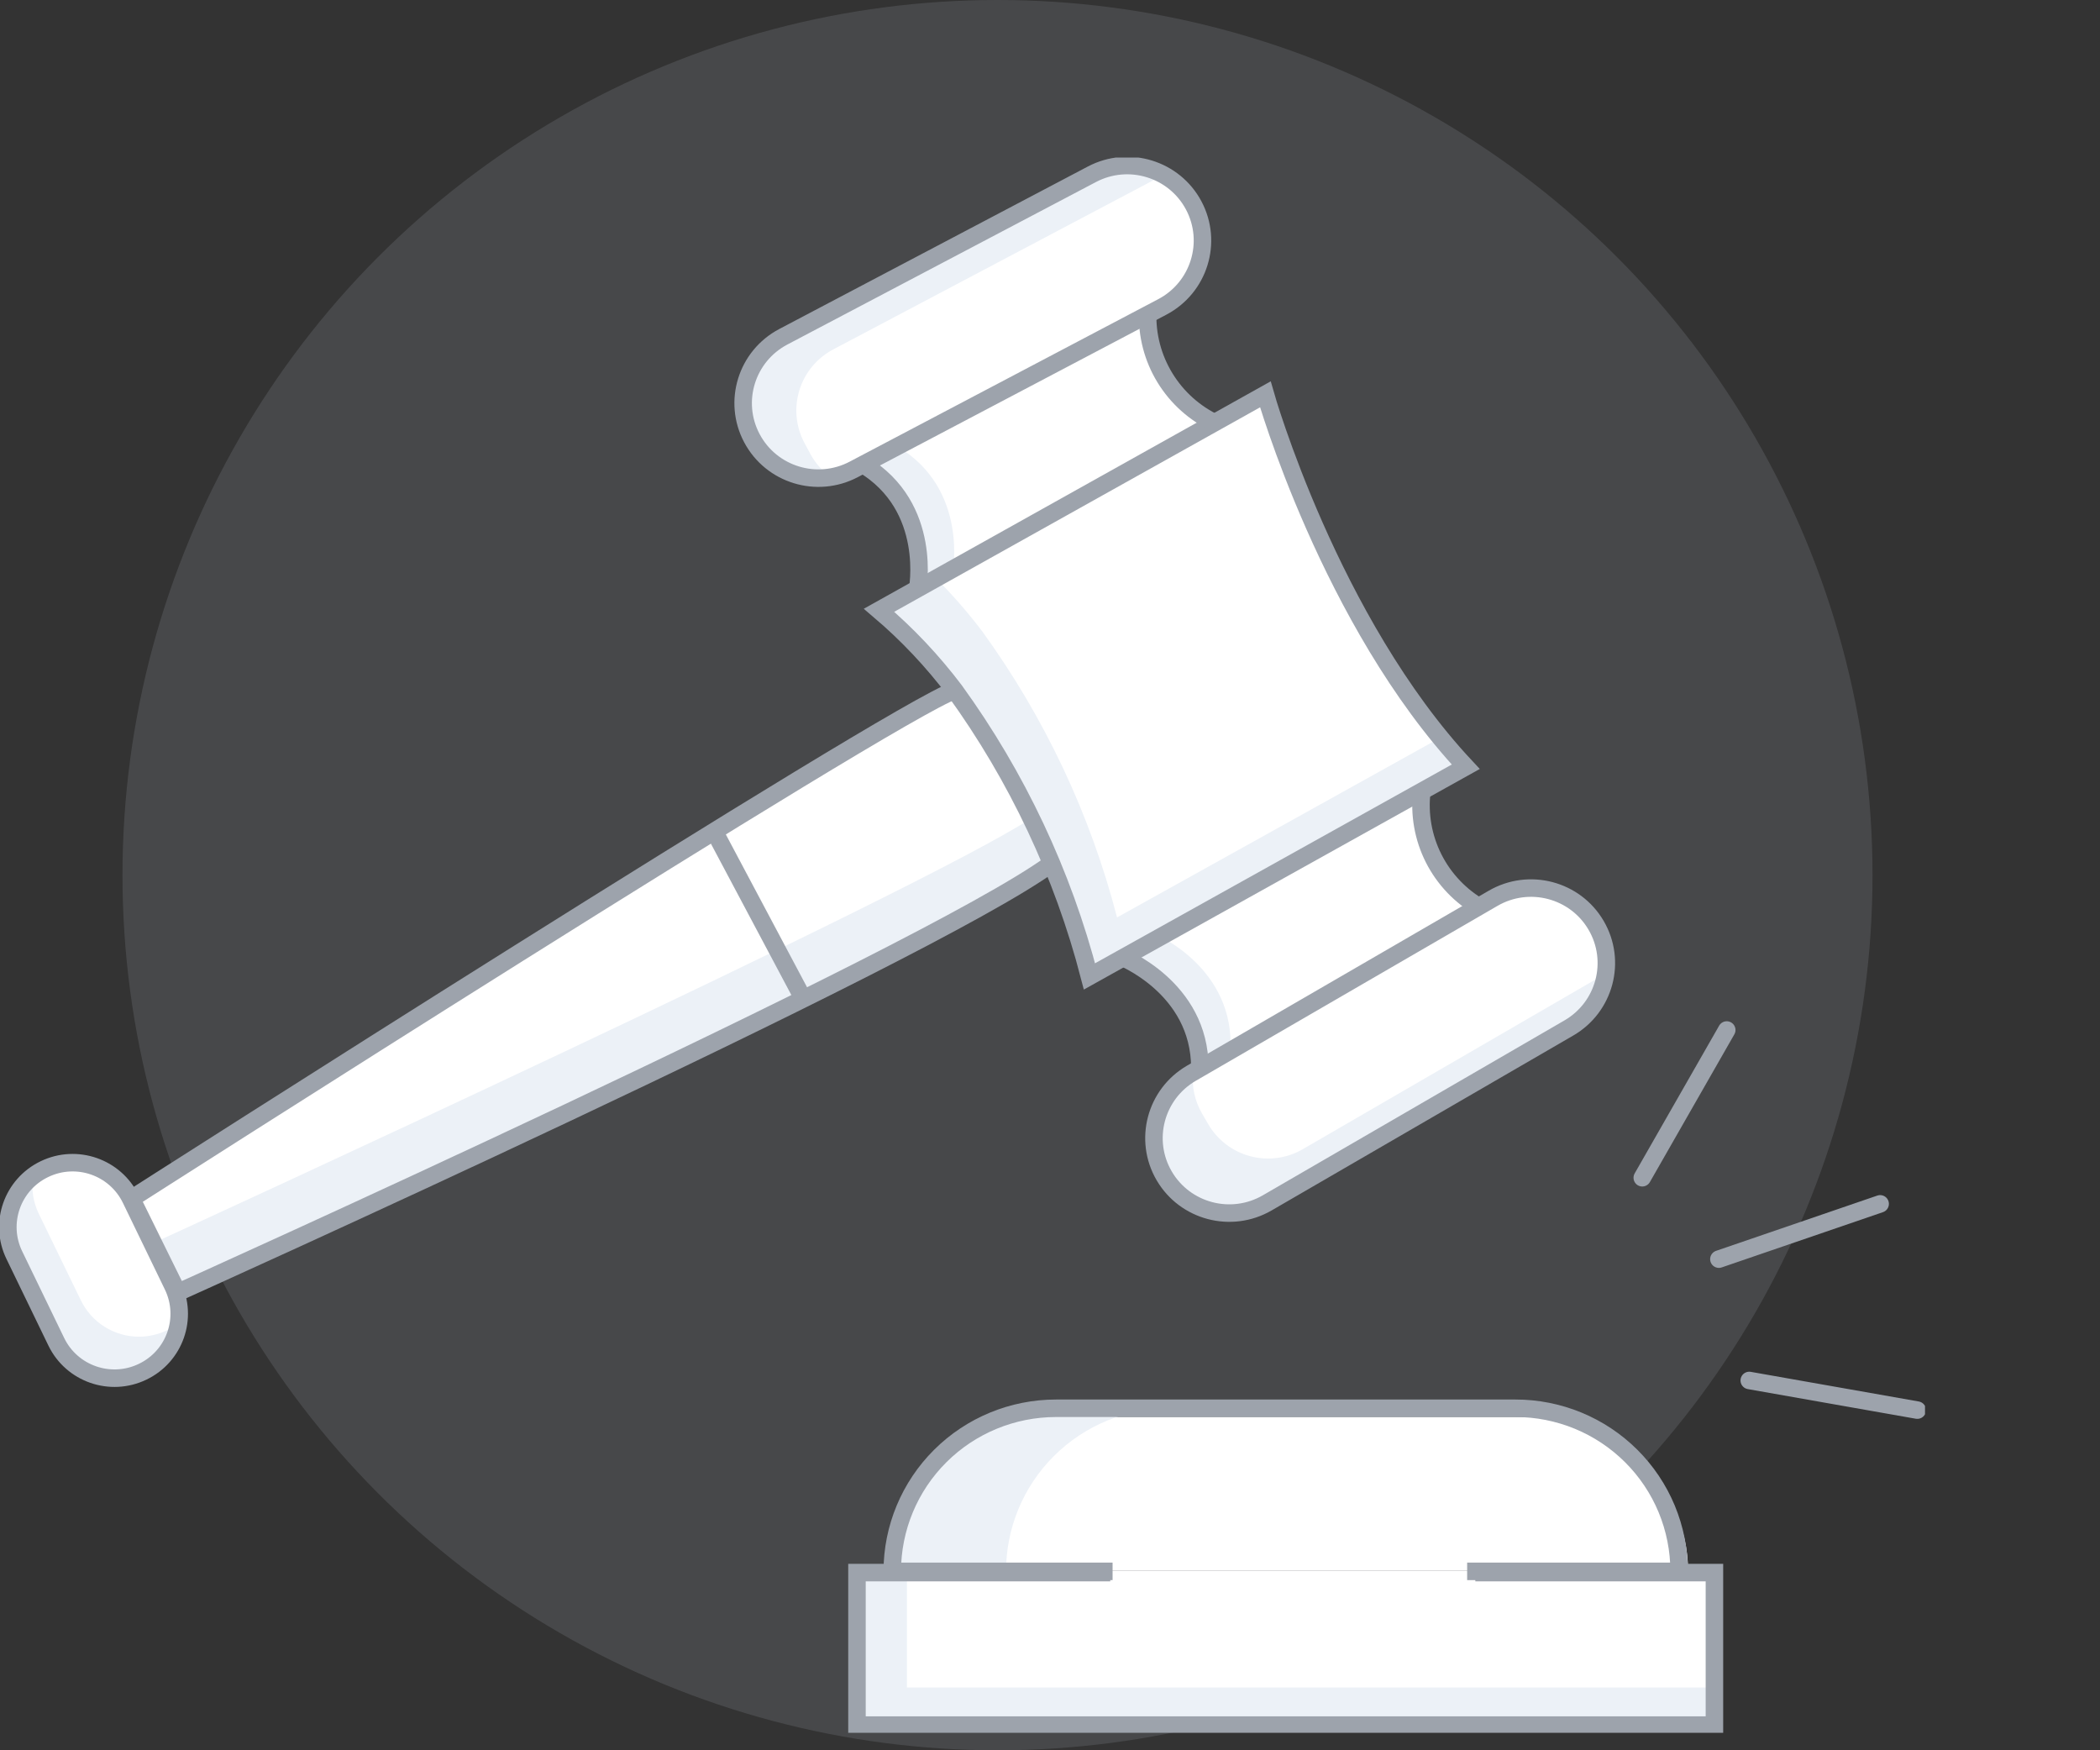 <svg width="120" height="100" fill="none" xmlns="http://www.w3.org/2000/svg" id="compare-third">
  <rect width="100%" height="100%" fill="#333333" stroke="none"/>
  <circle cx="57" cy="50" r="50" fill="#BDC7CE" fill-opacity="0.15"/>
  <g clip-path="url(#clip0_491_20131)">
    <path
      d="M60.093 49.44C60.944 51.477 61.647 53.572 62.196 55.708L64.118 54.643C64.893 54.988 68.485 56.804 68.473 60.87L69.031 60.554L67.668 61.34C67.223 61.596 66.834 61.937 66.523 62.342C66.211 62.747 65.983 63.21 65.852 63.702C65.721 64.195 65.689 64.708 65.759 65.213C65.828 65.718 65.997 66.204 66.256 66.645L66.605 67.24C66.863 67.681 67.207 68.067 67.616 68.377C68.025 68.686 68.492 68.913 68.99 69.043C69.487 69.174 70.006 69.206 70.516 69.137C71.026 69.069 71.518 68.902 71.963 68.645L89.67 58.429C90.115 58.173 90.504 57.833 90.816 57.427C91.127 57.022 91.355 56.56 91.486 56.067C91.617 55.574 91.649 55.061 91.58 54.556C91.51 54.051 91.341 53.565 91.082 53.125L90.734 52.529C90.475 52.088 90.131 51.702 89.722 51.392C89.313 51.083 88.846 50.856 88.348 50.726C87.851 50.596 87.332 50.564 86.822 50.632C86.312 50.7 85.82 50.868 85.376 51.124L84.258 51.767C83.147 51.11 82.251 50.148 81.679 48.998C81.107 47.848 80.882 46.558 81.033 45.284L83.555 43.885C75.813 35.688 72.143 22.894 72.143 22.894L69.266 24.495C68.111 23.942 67.14 23.072 66.469 21.988C65.799 20.904 65.456 19.653 65.481 18.381L66.623 17.786C67.541 17.305 68.229 16.483 68.535 15.499C68.842 14.515 68.742 13.452 68.257 12.541L67.926 11.946C67.441 11.036 66.611 10.354 65.618 10.05C64.626 9.747 63.553 9.846 62.634 10.327L44.518 19.816C43.601 20.298 42.914 21.121 42.609 22.105C42.303 23.088 42.405 24.151 42.89 25.061L43.221 25.656C43.461 26.107 43.788 26.506 44.184 26.832C44.58 27.157 45.037 27.401 45.529 27.551C46.02 27.701 46.537 27.753 47.049 27.705C47.561 27.657 48.058 27.509 48.512 27.27L50.314 26.329L49.347 26.847C53.011 29.032 52.561 33.128 52.453 33.848L50.254 35.069C51.831 36.395 53.256 37.891 54.501 39.528C48.801 42.266 12.454 65.329 7.853 68.246C7.43 67.378 6.676 66.711 5.758 66.394C4.839 66.076 3.831 66.133 2.955 66.552C2.078 66.972 1.406 67.719 1.086 68.629C0.765 69.539 0.823 70.539 1.246 71.407L3.648 76.289C4.055 77.109 4.759 77.748 5.62 78.076C6.481 78.404 7.435 78.399 8.292 78.061C9.149 77.723 9.846 77.076 10.243 76.251C10.641 75.426 10.71 74.483 10.436 73.61C14.581 71.746 52.135 54.798 60.093 49.44Z"
      fill="white"/>
    <path d="M84.275 89.725H63.641H49.331V98.5H97.782V89.725H84.275Z" fill="white"/>
    <path
      d="M60.188 80.951C58.936 80.951 57.696 81.178 56.539 81.619C55.382 82.06 54.331 82.706 53.446 83.521C52.56 84.336 51.858 85.303 51.379 86.368C50.9 87.432 50.653 88.573 50.653 89.725H96.46C96.46 87.399 95.457 85.168 93.67 83.523C91.883 81.877 89.459 80.952 86.931 80.951H60.188Z"
      fill="white"/>
    <path d="M51.824 96.412V89.848H48.97V98.561H97.967V96.412H51.824Z" fill="#ECF1F7"/>
    <path
      d="M66.844 80.46H60.272C59.043 80.458 57.826 80.699 56.691 81.166C55.555 81.634 54.523 82.321 53.654 83.186C52.785 84.052 52.096 85.079 51.627 86.211C51.157 87.342 50.916 88.554 50.917 89.778H57.489C57.487 88.554 57.729 87.342 58.198 86.211C58.668 85.079 59.357 84.052 60.226 83.186C61.095 82.321 62.127 81.634 63.262 81.166C64.398 80.699 65.615 80.458 66.844 80.46Z"
      fill="#ECF1F7"/>
    <path
      d="M54.432 32.744C54.432 32.744 55.374 27.962 51.313 25.531L49.313 26.54C53.366 28.971 52.423 33.753 52.423 33.753L54.432 32.744Z"
      fill="#ECF1F7"/>
    <path
      d="M66.087 53.408C66.087 53.408 70.588 55.329 70.306 60.05L68.342 61.12C68.624 56.409 64.122 54.487 64.122 54.487L66.087 53.408Z"
      fill="#ECF1F7"/>
    <path
      d="M10.219 75.581C10.127 76.373 9.779 77.113 9.227 77.691C8.676 78.269 7.951 78.652 7.162 78.784C6.373 78.915 5.562 78.788 4.852 78.421C4.142 78.054 3.57 77.466 3.224 76.748L0.819 71.799C0.453 71.043 0.357 70.184 0.55 69.367C0.742 68.549 1.211 67.822 1.876 67.306C1.792 68 1.908 68.703 2.211 69.334L4.616 74.282C4.917 74.908 5.389 75.436 5.978 75.805C6.568 76.175 7.25 76.371 7.946 76.371C8.501 76.368 9.049 76.242 9.549 76.002C9.788 75.887 10.012 75.746 10.219 75.581Z"
      fill="#ECF1F7"/>
    <path
      d="M60.255 49.24C55.85 52.75 9.928 73.808 9.928 73.808L8.571 71.106C10.668 70.15 52.573 50.925 58.977 46.722L60.255 49.24Z"
      fill="#ECF1F7"/>
    <path
      d="M66.756 9.983C66.449 10.055 66.153 10.168 65.875 10.316L47.605 19.968C46.681 20.458 45.989 21.293 45.681 22.289C45.372 23.285 45.471 24.362 45.957 25.285L46.292 25.908C46.589 26.47 47.018 26.952 47.543 27.312C46.685 27.53 45.779 27.454 44.97 27.096C44.161 26.737 43.498 26.118 43.085 25.338L42.751 24.715C42.507 24.259 42.356 23.759 42.306 23.244C42.257 22.729 42.31 22.209 42.464 21.715C42.617 21.221 42.867 20.762 43.198 20.364C43.53 19.966 43.938 19.638 44.398 19.398L62.659 9.746C63.298 9.406 64.018 9.249 64.741 9.291C65.464 9.333 66.161 9.572 66.756 9.983Z"
      fill="#ECF1F7"/>
    <path
      d="M83.793 43.808L62.255 55.786C60.731 49.913 58.12 44.375 54.555 39.456C53.291 37.77 51.84 36.23 50.23 34.867L53.489 33.042C54.438 33.993 55.321 35.008 56.132 36.078C59.697 40.999 62.309 46.54 63.831 52.416L82.331 42.133C82.797 42.712 83.282 43.264 83.793 43.808Z"
      fill="#ECF1F7"/>
    <path
      d="M91.915 55.531C91.849 56.148 91.638 56.741 91.3 57.262C90.962 57.783 90.505 58.218 89.968 58.532L72.112 68.877C71.664 69.139 71.17 69.31 70.656 69.381C70.142 69.451 69.619 69.42 69.117 69.289C68.615 69.158 68.144 68.929 67.732 68.616C67.319 68.303 66.972 67.911 66.712 67.464L66.351 66.85C65.825 65.948 65.681 64.875 65.948 63.867C66.216 62.859 66.874 61.997 67.778 61.471L68.174 61.243C68.09 62.074 68.272 62.909 68.694 63.63L69.046 64.235C69.307 64.682 69.653 65.073 70.066 65.387C70.478 65.7 70.949 65.929 71.45 66.061C71.952 66.193 72.475 66.226 72.989 66.156C73.503 66.087 73.998 65.917 74.446 65.657L91.915 55.531Z"
      fill="#ECF1F7"/>
    <path
      d="M50.23 34.867L72.306 22.53C72.306 22.53 75.988 35.499 83.758 43.808L62.255 55.786C60.73 49.91 58.119 44.369 54.555 39.447C53.286 37.767 51.836 36.231 50.23 34.867V34.867Z"
      stroke="#9DA3AC" stroke-miterlimit="10"/>
    <path
      d="M62.394 9.957L44.762 19.24C42.659 20.348 41.854 22.942 42.965 25.035C44.075 27.128 46.681 27.927 48.784 26.819L66.416 17.536C68.52 16.429 69.324 13.834 68.214 11.741C67.103 9.648 64.498 8.85 62.394 9.957Z"
      stroke="#9DA3AC" stroke-miterlimit="10"/>
    <path
      d="M9.874 73.462L7.473 68.507C6.587 66.679 4.381 65.912 2.545 66.794L2.537 66.798C0.701 67.68 -0.069 69.878 0.817 71.707L3.217 76.662C4.103 78.49 6.31 79.257 8.146 78.375L8.154 78.371C9.99 77.489 10.76 75.291 9.874 73.462Z"
      stroke="#9DA3AC" stroke-miterlimit="10"/>
    <path d="M52.423 33.753C52.423 33.753 53.366 28.971 49.313 26.54" stroke="#9DA3AC"
          stroke-miterlimit="10"/>
    <path
      d="M69.478 24.189C68.271 23.624 67.259 22.718 66.566 21.583C65.874 20.449 65.532 19.136 65.584 17.81"
      stroke="#9DA3AC" stroke-miterlimit="10"/>
    <path
      d="M85.32 51.323L68.083 61.316C66.027 62.508 65.329 65.133 66.524 67.179C67.72 69.225 70.356 69.917 72.412 68.725L89.649 58.732C91.705 57.54 92.403 54.915 91.207 52.869C90.012 50.823 87.376 50.131 85.32 51.323Z"
      stroke="#9DA3AC" stroke-miterlimit="10"/>
    <path d="M64.016 54.645C64.016 54.645 68.57 56.4 68.562 61.015" stroke="#9DA3AC"
          stroke-miterlimit="10"/>
    <path
      d="M81.247 45.212C81.09 46.53 81.326 47.864 81.926 49.049C82.526 50.233 83.464 51.215 84.621 51.872"
      stroke="#9DA3AC" stroke-miterlimit="10"/>
    <path
      d="M54.555 39.447C50.899 40.729 7.514 68.482 7.514 68.482L10.157 73.844C10.157 73.844 52.793 54.663 60.061 49.354"
      stroke="#9DA3AC" stroke-miterlimit="10"/>
    <path d="M40.874 47.608L45.781 56.839" stroke="#9DA3AC" stroke-miterlimit="10"/>
    <path d="M84.304 89.848H97.967V98.561H48.97V89.848H63.444" stroke="#9DA3AC" stroke-miterlimit="10"/>
    <path
      d="M63.576 89.778H50.987C50.987 87.307 51.973 84.936 53.727 83.189C55.482 81.441 57.861 80.46 60.343 80.46H86.594C87.823 80.458 89.04 80.699 90.175 81.166C91.311 81.634 92.343 82.321 93.212 83.186C94.081 84.052 94.77 85.079 95.24 86.211C95.709 87.342 95.95 88.554 95.949 89.778H83.837"
      stroke="#9DA3AC" stroke-miterlimit="10"/>
    <path d="M98.222 71.939L107.437 68.781" stroke="#9DA3AC" stroke-linecap="round" stroke-linejoin="round"/>
    <path d="M99.958 78.871L109.56 80.565" stroke="#9DA3AC" stroke-linecap="round" stroke-linejoin="round"/>
    <path d="M98.671 58.848L93.844 67.289" stroke="#9DA3AC" stroke-linecap="round" stroke-linejoin="round"/>
  </g>
  <defs>
    <clipPath id="clip0_491_20131">
      <rect width="110" height="90" fill="white" transform="translate(0 9)"/>
    </clipPath>
  </defs>
</svg>
